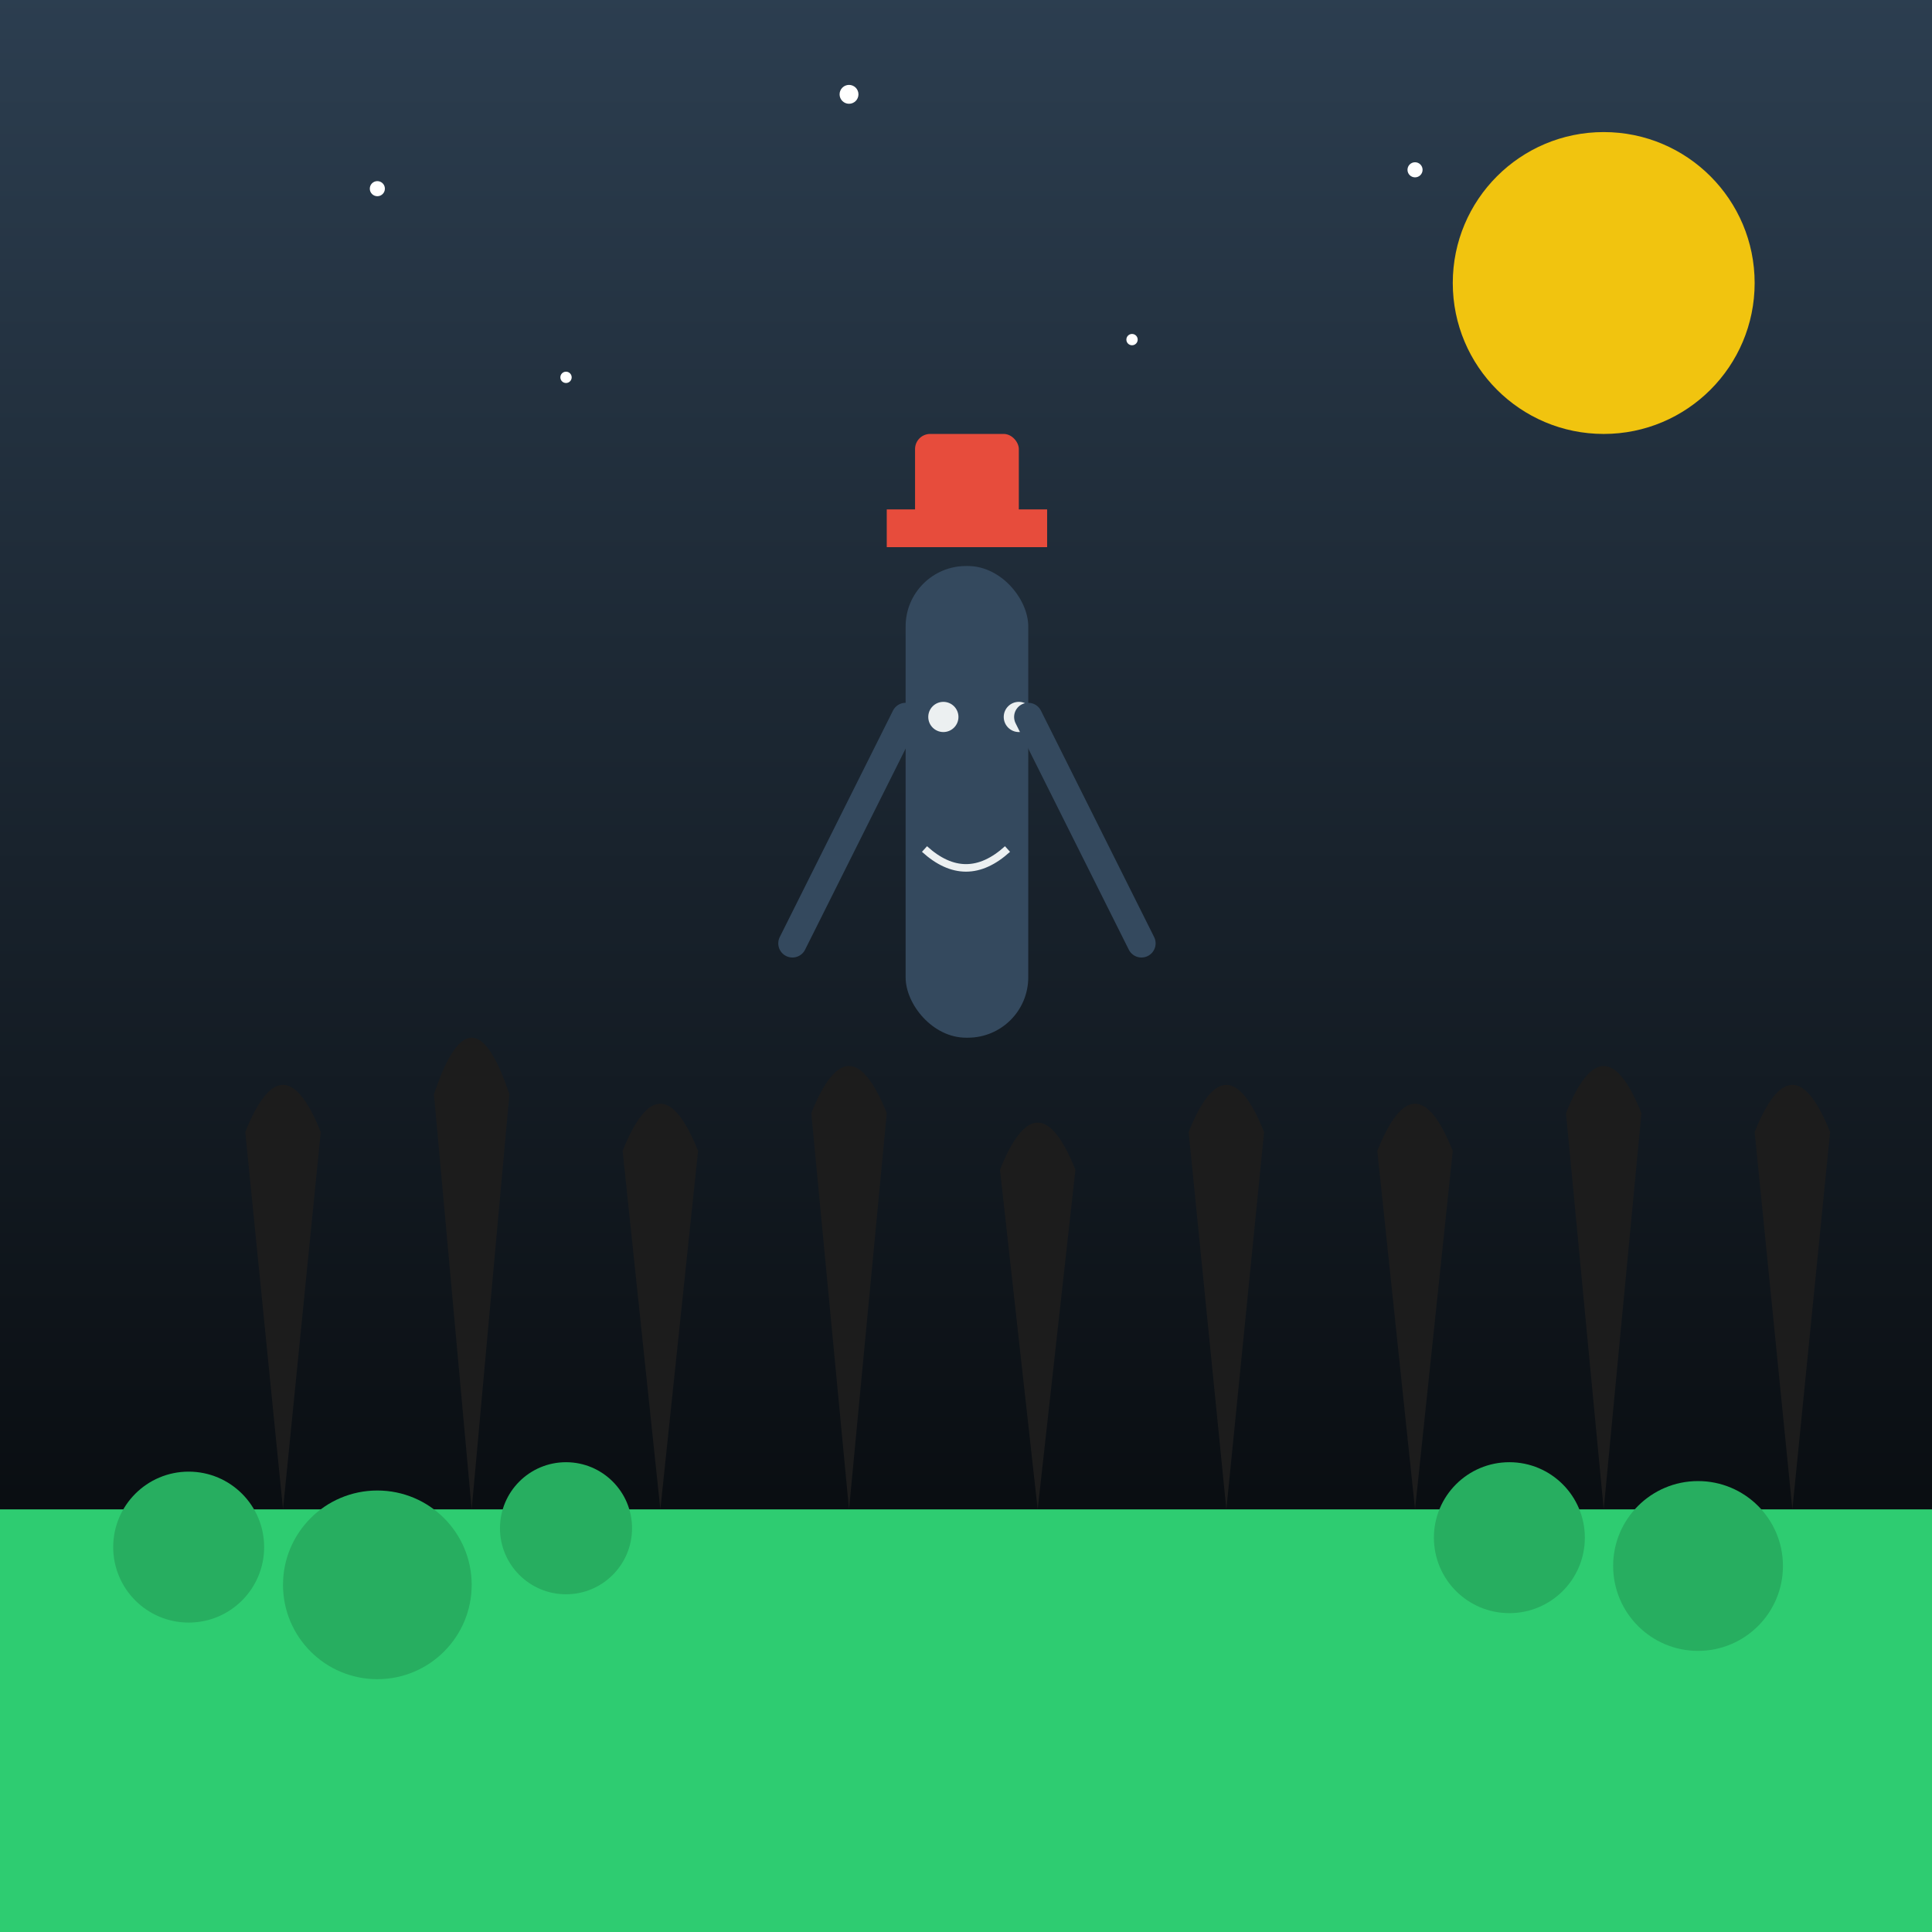 <!--

Generated by DrawGPT.
Free, open source, AI generated images in SVG, PNG, and HTML Canvas format.
https://drawgpt.ai

Created: 2025-07-21T13:28:03+00:00
-->
<svg id="svg-root-001" class="canvas"   viewBox="0 0 1024 1024" xmlns="http://www.w3.org/2000/svg" xmlns:xlink="http://www.w3.org/1999/xlink">
  <rect x="0" y="0" width="1024" height="1024" fill="#333333" stroke="none"/>
  <title id="title-001">Trevor Henderson's Whimsical Shadows</title>
  <desc id="desc-001">A fun twist on creepy-cool Trevor Henderson vibes: spooky trees, a quirky creature, and a playful night sky that laughs in the face of fear!</desc>
  
  <!-- Background Gradient -->
  <defs id="defs-001" class="defs">
    <linearGradient id="grad-001" class="gradient" x1="0" y1="0" x2="0" y2="1">
      <stop id="stop1-001" class="stop" offset="0%" stop-color="#2c3e50"/>
      <stop id="stop2-001" class="stop" offset="100%" stop-color="#000000"/>
    </linearGradient>
  </defs>
  
  <!-- Sky Background -->
  <rect id="bg-001" class="background" width="1024" height="1024" fill="url(#grad-001)"/>
  
  <!-- Moon -->
  <circle id="moon-001" class="moon" cx="850" cy="150" r="80" fill="#f1c40f"/>

  <!-- Stars -->
  <circle id="star-001" class="star" cx="200" cy="100" r="4" fill="#ffffff"/>
  <circle id="star-002" class="star" cx="300" cy="200" r="3" fill="#ffffff"/>
  <circle id="star-003" class="star" cx="450" cy="50" r="5" fill="#ffffff"/>
  <circle id="star-004" class="star" cx="600" cy="180" r="3" fill="#ffffff"/>
  <circle id="star-005" class="star" cx="750" cy="90" r="4" fill="#ffffff"/>
  
  <!-- Spooky Silhouette Trees -->
  <path id="tree-001" class="tree" d="M150 800 L130 600 Q150 550 170 600 L150 800 Z" fill="#1c1c1c"/>
  <path id="tree-002" class="tree" d="M250 800 L230 580 Q250 520 270 580 L250 800 Z" fill="#1c1c1c"/>
  <path id="tree-003" class="tree" d="M350 800 L330 610 Q350 560 370 610 L350 800 Z" fill="#1c1c1c"/>
  <path id="tree-004" class="tree" d="M450 800 L430 590 Q450 540 470 590 L450 800 Z" fill="#1c1c1c"/>
  <path id="tree-005" class="tree" d="M550 800 L530 620 Q550 570 570 620 L550 800 Z" fill="#1c1c1c"/>
  <path id="tree-006" class="tree" d="M650 800 L630 600 Q650 550 670 600 L650 800 Z" fill="#1c1c1c"/>
  <path id="tree-007" class="tree" d="M750 800 L730 610 Q750 560 770 610 L750 800 Z" fill="#1c1c1c"/>
  <path id="tree-008" class="tree" d="M850 800 L830 590 Q850 540 870 590 L850 800 Z" fill="#1c1c1c"/>
  <path id="tree-009" class="tree" d="M950 800 L930 600 Q950 550 970 600 L950 800 Z" fill="#1c1c1c"/>
  
  <!-- Quirky Creature Inspired by Trevor Henderson -->
  <g id="creature-group-001" class="creature">
    <!-- Long Head Structure -->
    <rect id="creature-head-001" class="creature-head" x="480" y="300" width="65" height="250" rx="32" fill="#34495e"/>
    <!-- Eyes -->
    <circle id="creature-eye1-001" class="creature-eye" cx="500" cy="380" r="8" fill="#ecf0f1"/>
    <circle id="creature-eye2-001" class="creature-eye" cx="540" cy="380" r="8" fill="#ecf0f1"/>
    <!-- Smiling Mouth -->
    <path id="creature-mouth-001" class="creature-mouth" d="M490 450 Q512 470 534 450" stroke="#ecf0f1" stroke-width="4" fill="none"/>
  
    <!-- Tall, Spindly Arms -->
    <path id="creature-arm-left-001" class="creature-arm" d="M480 380 L420 500" stroke="#34495e" stroke-width="15" stroke-linecap="round"/>
    <path id="creature-arm-right-001" class="creature-arm" d="M545 380 L605 500" stroke="#34495e" stroke-width="15" stroke-linecap="round"/>
  
    <!-- Silly Hat -->
    <rect id="creature-hat-base-001" class="creature-hat" x="470" y="270" width="85" height="20" fill="#e74c3c"/>
    <rect id="creature-hat-top-001" class="creature-hat" x="485" y="230" width="55" height="50" fill="#e74c3c" rx="8"/>
  </g>
  
  <!-- Ground -->
  <rect id="ground-001" class="ground" y="800" width="1024" height="224" fill="#2ecc71"/>
  
  <!-- Fun Bushes -->
  <circle id="bush-001" class="bush" cx="100" cy="820" r="40" fill="#27ae60"/>
  <circle id="bush-002" class="bush" cx="200" cy="840" r="50" fill="#27ae60"/>
  <circle id="bush-003" class="bush" cx="300" cy="810" r="35" fill="#27ae60"/>
  <circle id="bush-004" class="bush" cx="900" cy="830" r="45" fill="#27ae60"/>
  <circle id="bush-005" class="bush" cx="800" cy="815" r="40" fill="#27ae60"/>
</svg>